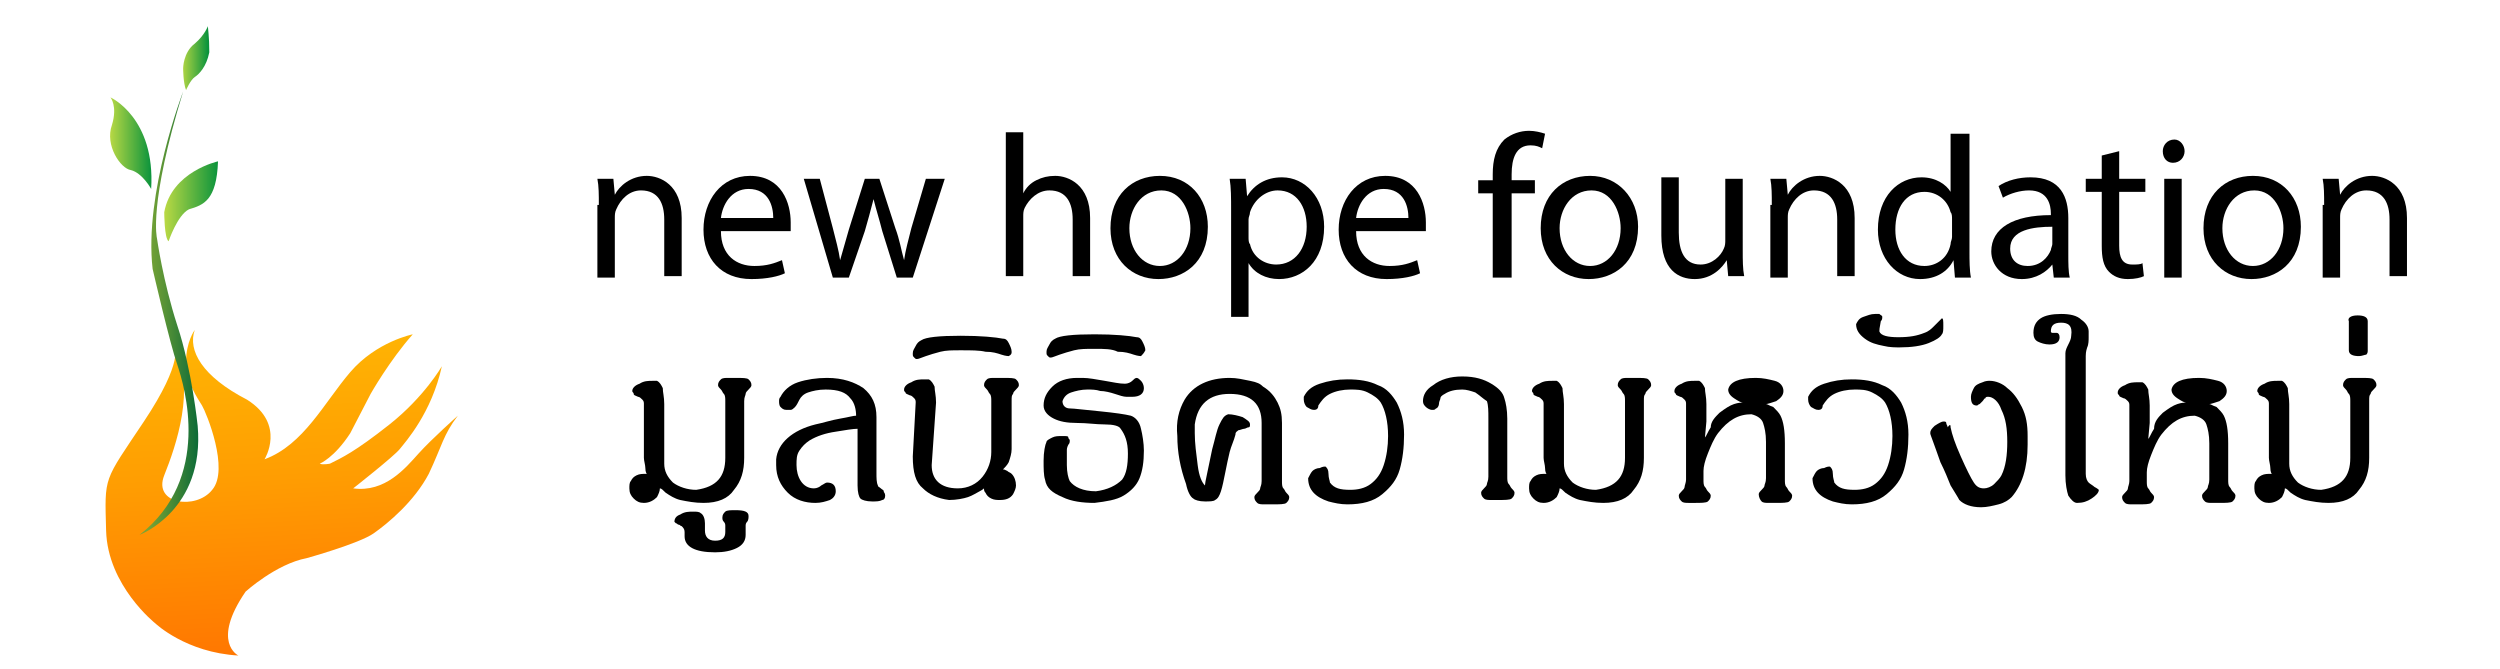 <?xml version="1.0" encoding="utf-8"?>
<!-- Generator: Adobe Illustrator 22.0.1, SVG Export Plug-In . SVG Version: 6.00 Build 0)  -->
<svg version="1.1" id="Layer_1" xmlns="http://www.w3.org/2000/svg" xmlns:xlink="http://www.w3.org/1999/xlink" x="0px" y="0px"
	 viewBox="0 0 172 46" style="enable-background:new 0 0 172 46;" xml:space="preserve">
<style type="text/css">
	.st0{fill:url(#SVGID_1_);}
	.st1{fill:url(#SVGID_2_);}
	.st2{fill:url(#SVGID_3_);}
	.st3{fill:url(#SVGID_4_);}
	.st4{fill:url(#SVGID_5_);}
</style>
<g>
	<g>
		<linearGradient id="SVGID_1_" gradientUnits="userSpaceOnUse" x1="20.689" y1="59.198" x2="18.365" y2="17.056">
			<stop  offset="0" style="stop-color:#FF4200"/>
			<stop  offset="9.349823e-03" style="stop-color:#FF4400"/>
			<stop  offset="0.338" style="stop-color:#FF7701"/>
			<stop  offset="0.625" style="stop-color:#FF9D02"/>
			<stop  offset="0.855" style="stop-color:#FFB403"/>
			<stop  offset="1" style="stop-color:#FFBC03"/>
		</linearGradient>
		<path class="st0" d="M13.4,22.7c0,0-0.6,0.8-0.6,2.2c0,1.4,0.8,2.5,1.1,3s1.9,4.4,0.7,5.8c-1.1,1.4-4.1,1-3.3-1
			c0.8-2,2.2-6,0.7-8.9c0,0,0.7,1-2.1,5.2s-2.7,3.7-2.6,7.5c0.1,3.8,3.4,6.4,3.4,6.4s2.1,2,5.7,2.2c0,0-1.9-0.9,0.5-4.4
			c0,0,2.1-1.9,4.2-2.3c0,0,3.6-1,4.6-1.7c1-0.7,2.8-2.2,3.8-4.1c0.9-1.9,1-2.7,2-4c0,0-1.8,1.6-2.7,2.6c-0.9,1-2.3,2.7-4.5,2.4
			c0,0,2.8-2.2,3.2-2.7c0.4-0.5,2.2-2.5,2.9-5.7c0,0-1.2,2.1-3.6,4s-3.3,2.3-4.1,2.7c0,0-0.5,0.1-0.7,0c0,0,1-0.4,2.1-2.1l1.4-2.7
			c0,0,1.3-2.3,2.9-4.1c0,0-2.5,0.5-4.3,2.6s-3.2,5-5.9,6c0,0,1.5-2.4-1.2-4.1C13.9,25.9,12.9,24.1,13.4,22.7z"/>
		<linearGradient id="SVGID_2_" gradientUnits="userSpaceOnUse" x1="9.702" y1="21.609" x2="13.7" y2="21.609">
			<stop  offset="0.117" style="stop-color:#78A435"/>
			<stop  offset="0.404" style="stop-color:#589336"/>
			<stop  offset="1" style="stop-color:#0A6937"/>
		</linearGradient>
		<path class="st1" d="M12.6,6.3c0,0-2.7,7-2.1,12.2c0,0,1.2,5.2,1.7,6.6c0.5,1.5,2.4,7.8-2.6,11.7c0,0,4.5-1.7,4-7.5
			c0,0-0.4-3.9-1.4-6.9c-1-3.1-1.4-6-1.4-6S10.2,14.1,12.6,6.3z"/>
	</g>
	<linearGradient id="SVGID_3_" gradientUnits="userSpaceOnUse" x1="7.572" y1="9.886" x2="10.424" y2="9.886">
		<stop  offset="0" style="stop-color:#B8D844"/>
		<stop  offset="1" style="stop-color:#0A933C"/>
	</linearGradient>
	<path class="st2" d="M7.6,6.7c0,0,3.1,1.4,2.8,6.3c0,0-0.6-1.1-1.4-1.3C8.3,11.6,7.2,10,7.7,8.6C8.1,7.3,7.6,6.7,7.6,6.7z"/>
	<linearGradient id="SVGID_4_" gradientUnits="userSpaceOnUse" x1="11.37" y1="13.92" x2="15.041" y2="13.92">
		<stop  offset="0" style="stop-color:#B8D844"/>
		<stop  offset="1" style="stop-color:#0A933C"/>
	</linearGradient>
	<path class="st3" d="M15,11.1c0,0-3.2,0.7-3.7,3.5c0,0,0,1.8,0.3,2c0,0,0.6-1.8,1.4-2.2C14,14.1,14.9,13.8,15,11.1z"/>
	<linearGradient id="SVGID_5_" gradientUnits="userSpaceOnUse" x1="12.475" y1="3.969" x2="14.312" y2="3.969">
		<stop  offset="0" style="stop-color:#B8D844"/>
		<stop  offset="1" style="stop-color:#0A933C"/>
	</linearGradient>
	<path class="st4" d="M14.3,1.8c0,0-0.2,0.6-0.9,1.2c-0.8,0.6-0.8,1.7-0.8,1.7s0,1,0.2,1.5c0,0,0.3-0.7,0.6-0.9
		c0.3-0.2,0.8-0.7,1-1.7C14.4,2.5,14.3,1.9,14.3,1.8z"/>
</g>
<g>
	<g>
		<path d="M49.9,31.5v-3.9c0-0.2,0-0.4-0.1-0.5c-0.1-0.1-0.1-0.2-0.2-0.3s-0.2-0.2-0.2-0.3c0-0.2,0.1-0.3,0.2-0.4
			c0.1-0.1,0.3-0.1,0.5-0.1h0.5c0.5,0,0.8,0,0.9,0.1s0.2,0.2,0.2,0.4c0,0.1-0.1,0.2-0.2,0.3c-0.1,0.1-0.2,0.2-0.2,0.3
			s-0.1,0.2-0.1,0.5v3.9c0,0.9-0.2,1.6-0.7,2.2c-0.4,0.6-1.1,0.9-2.1,0.9c-0.6,0-1.1-0.1-1.6-0.2c-0.4-0.1-0.7-0.3-1-0.5
			c-0.2-0.2-0.3-0.3-0.4-0.3c0,0.2-0.1,0.4-0.2,0.6c-0.2,0.2-0.5,0.4-0.9,0.4c-0.3,0-0.5-0.1-0.7-0.3c-0.2-0.2-0.3-0.4-0.3-0.7
			c0-0.2,0-0.4,0.1-0.5c0.1-0.2,0.2-0.3,0.4-0.4c0.2-0.1,0.4-0.1,0.7-0.1c0,0-0.1-0.1-0.1-0.4c0-0.2-0.1-0.5-0.1-0.7v-3.7
			c0-0.1,0-0.2-0.1-0.3c-0.1-0.1-0.2-0.2-0.3-0.2c-0.2-0.1-0.3-0.1-0.3-0.2s-0.1-0.1-0.1-0.2c0-0.2,0.2-0.4,0.5-0.5
			c0.3-0.2,0.6-0.2,0.9-0.2c0.2,0,0.3,0,0.3,0c0.2,0.1,0.3,0.3,0.4,0.5c0,0.3,0.1,0.6,0.1,1.1v4.1c0,0.5,0.2,0.9,0.6,1.3
			c0.4,0.3,1,0.5,1.6,0.5C49.3,33.5,49.9,32.8,49.9,31.5z"/>
		<path d="M48.5,36v0.5c0,0.4,0.2,0.7,0.7,0.7c0.5,0,0.7-0.2,0.7-0.6v-0.4c0-0.1,0-0.2-0.1-0.3c-0.1-0.1-0.1-0.2-0.1-0.3
			c0-0.2,0.1-0.3,0.2-0.4c0.1-0.1,0.4-0.1,0.7-0.1c0.6,0,0.9,0.1,0.9,0.4c0,0.1,0,0.3-0.1,0.4c-0.1,0.1-0.1,0.2-0.1,0.3v0.6
			c0,0.4-0.2,0.7-0.6,0.9c-0.4,0.2-0.9,0.3-1.5,0.3c-1.4,0-2.1-0.4-2.1-1.1v-0.3c0-0.2-0.1-0.3-0.2-0.4c-0.1,0-0.1-0.1-0.2-0.1
			c-0.1,0-0.1-0.1-0.2-0.1c0,0-0.1-0.1-0.1-0.1c0-0.2,0.1-0.4,0.4-0.5c0.3-0.2,0.6-0.2,0.9-0.2c0.2,0,0.4,0,0.5,0.1
			C48.4,35.4,48.5,35.7,48.5,36z"/>
		<path d="M58.9,28.6c0-0.4-0.1-0.9-0.4-1.2c-0.3-0.4-0.8-0.6-1.7-0.6c-0.5,0-0.9,0.1-1.2,0.2c-0.3,0.1-0.5,0.3-0.6,0.5
			c-0.1,0.2-0.2,0.4-0.3,0.5c-0.1,0.1-0.2,0.2-0.3,0.2c-0.1,0-0.2,0-0.3,0c-0.2,0-0.3-0.1-0.4-0.2c-0.1-0.1-0.1-0.3-0.1-0.4
			c0-0.1,0-0.2,0.1-0.3c0.2-0.4,0.6-0.8,1.2-1s1.3-0.3,2-0.3c1.1,0,1.9,0.3,2.5,0.7c0.6,0.5,0.9,1.1,0.9,2v3.8c0,0.4,0,0.7,0.1,0.9
			c0,0.1,0.1,0.1,0.2,0.2s0.2,0.1,0.2,0.2s0.1,0.1,0.1,0.3c0,0.2-0.1,0.3-0.2,0.3c-0.2,0.1-0.4,0.1-0.7,0.1c-0.4,0-0.7-0.1-0.8-0.2
			c-0.1-0.1-0.2-0.4-0.2-0.9v-3.9c-0.3,0-0.9,0.1-1.5,0.2c-0.7,0.1-1.3,0.3-1.8,0.6c-0.3,0.2-0.5,0.4-0.7,0.7s-0.2,0.6-0.2,1
			c0,0.4,0.1,0.8,0.3,1.1c0.2,0.3,0.5,0.5,0.9,0.5c0.2,0,0.4-0.1,0.5-0.2c0.2-0.1,0.3-0.2,0.4-0.2c0.4,0,0.6,0.2,0.6,0.6
			c0,0.3-0.2,0.5-0.4,0.6c-0.3,0.1-0.6,0.2-1,0.2c-0.7,0-1.4-0.2-1.9-0.7s-0.8-1.1-0.8-1.9c0-0.2,0-0.3,0-0.4c0.1-1.1,1.1-2,2.7-2.4
			c0.5-0.1,1.1-0.3,1.7-0.4S58.7,28.6,58.9,28.6z"/>
		<path d="M62.8,31.4l0.2-3.7c0-0.1,0-0.2-0.1-0.3c-0.1-0.1-0.2-0.2-0.3-0.2c-0.2-0.1-0.3-0.1-0.3-0.2c-0.1-0.1-0.1-0.1-0.1-0.2
			c0-0.2,0.2-0.4,0.5-0.5c0.3-0.2,0.6-0.2,0.9-0.2c0.2,0,0.3,0,0.3,0c0.2,0.1,0.3,0.3,0.4,0.5c0,0.3,0.1,0.6,0.1,1.1L64.1,32
			c0,1,0.6,1.6,1.8,1.6c0.7,0,1.3-0.3,1.7-0.8c0.4-0.5,0.6-1.1,0.6-1.7v-3.5c0-0.2,0-0.4-0.1-0.5c-0.1-0.1-0.1-0.2-0.2-0.3
			s-0.2-0.2-0.2-0.3c0-0.2,0.1-0.3,0.2-0.4c0.1-0.1,0.3-0.1,0.5-0.1H69c0.5,0,0.8,0,0.9,0.1s0.2,0.2,0.2,0.4c0,0.1-0.1,0.2-0.2,0.3
			c-0.1,0.1-0.2,0.2-0.2,0.3c-0.1,0.1-0.1,0.2-0.1,0.5v3.3c0,0.3-0.1,0.6-0.2,0.9c-0.1,0.2-0.3,0.4-0.4,0.5c0.1,0,0.1,0,0.3,0.1
			c0.1,0.1,0.2,0.1,0.3,0.2c0.2,0.2,0.3,0.5,0.3,0.8c0,0.2-0.1,0.4-0.2,0.6c-0.2,0.3-0.5,0.4-0.9,0.4c-0.2,0-0.4,0-0.6-0.1
			c-0.2-0.1-0.3-0.2-0.4-0.4c-0.1-0.1-0.1-0.2-0.1-0.3c0,0-0.1,0.1-0.3,0.2c-0.2,0.1-0.5,0.3-0.8,0.4s-0.8,0.2-1.3,0.2
			c-0.8-0.1-1.4-0.4-1.8-0.8C63,33.2,62.8,32.5,62.8,31.4z"/>
		<path d="M69.4,24.5c0,0-0.2,0-0.5-0.1c-0.3-0.1-0.6-0.2-1.1-0.2c-0.4-0.1-1-0.1-1.7-0.1c-0.6,0-1,0-1.4,0.1
			c-0.4,0.1-0.7,0.2-1,0.3c-0.3,0.1-0.5,0.2-0.6,0.2c-0.1,0-0.1,0-0.2-0.1c-0.1-0.1-0.1-0.1-0.1-0.3c0-0.2,0.1-0.3,0.2-0.5
			c0.1-0.2,0.2-0.3,0.4-0.4c0.3-0.2,1.2-0.3,2.7-0.3c1.4,0,2.4,0.1,2.9,0.2c0.2,0,0.3,0.1,0.4,0.3c0.1,0.2,0.2,0.4,0.2,0.6
			C69.6,24.3,69.6,24.4,69.4,24.5z"/>
		<path d="M77.2,33c0.3-0.4,0.4-1,0.4-1.8c0-0.8-0.2-1.3-0.5-1.7c-0.1-0.2-0.5-0.3-1.1-0.3c-0.6,0-1.2-0.1-1.9-0.1s-1.2-0.1-1.6-0.3
			c-0.4-0.2-0.7-0.5-0.7-0.9c0-0.5,0.2-0.9,0.6-1.3s1-0.6,1.7-0.6c0.1,0,0.3,0,0.4,0c0.4,0,0.9,0.1,1.5,0.2c0.6,0.1,1,0.2,1.4,0.2
			c0.2,0,0.4-0.1,0.5-0.2c0.1-0.1,0.2-0.2,0.3-0.2c0.1,0,0.2,0.1,0.3,0.2s0.2,0.3,0.2,0.5c0,0.4-0.3,0.6-0.8,0.6c-0.1,0-0.2,0-0.4,0
			c-0.2,0-0.5-0.1-0.8-0.2s-0.7-0.2-1-0.2c-0.3-0.1-0.6-0.1-0.9-0.1c-0.4,0-0.8,0.1-1.1,0.2s-0.5,0.3-0.6,0.6c0,0.3,0.2,0.5,0.5,0.5
			c0.3,0,1,0.1,2.1,0.2c1,0.1,1.7,0.2,2.1,0.3c0.3,0.1,0.6,0.4,0.7,0.9c0.1,0.4,0.2,1,0.2,1.5c0,0.8-0.1,1.4-0.3,1.9
			c-0.2,0.5-0.6,0.9-1.1,1.2s-1.2,0.4-2,0.5c-0.8,0-1.6-0.1-2.2-0.4c-0.7-0.3-1.1-0.6-1.2-1.2c-0.1-0.3-0.1-0.8-0.1-1.3
			c0-0.6,0.1-1.1,0.2-1.3c0-0.1,0.2-0.2,0.4-0.3c0.2-0.1,0.4-0.1,0.7-0.1s0.4,0,0.4,0.1c0,0.1,0.1,0.1,0.1,0.2c0,0.1,0,0.2-0.1,0.3
			c-0.1,0.2-0.1,0.3-0.1,0.4c0,0.1,0,0.3,0,0.5c0,0.2,0,0.4,0,0.5c0,0.5,0.1,0.9,0.2,1.1c0.3,0.4,0.9,0.7,1.8,0.7
			C76.2,33.7,76.8,33.4,77.2,33z"/>
		<path d="M78.5,24.5c0,0-0.2,0-0.5-0.1c-0.3-0.1-0.6-0.2-1.1-0.2C76.5,24,76,24,75.3,24c-0.6,0-1,0-1.4,0.1c-0.4,0.1-0.7,0.2-1,0.3
			s-0.5,0.2-0.6,0.2c-0.1,0-0.1,0-0.2-0.1c-0.1-0.1-0.1-0.1-0.1-0.3c0-0.2,0.1-0.3,0.2-0.5c0.1-0.2,0.2-0.3,0.4-0.4
			c0.3-0.2,1.2-0.3,2.7-0.3c1.4,0,2.4,0.1,2.9,0.2c0.2,0,0.3,0.1,0.4,0.3c0.1,0.2,0.2,0.4,0.2,0.6C78.7,24.3,78.6,24.4,78.5,24.5z"
			/>
		<path d="M81.5,27.5c0.6-1,1.7-1.5,3.1-1.5c0.5,0,0.9,0.1,1.4,0.2s0.7,0.2,0.9,0.4c0.5,0.3,0.8,0.7,1,1.1c0.2,0.4,0.3,0.8,0.3,1.4
			v4c0,0.2,0,0.4,0.1,0.5c0.1,0.1,0.1,0.2,0.2,0.3s0.2,0.2,0.2,0.3c0,0.2-0.1,0.3-0.2,0.4s-0.5,0.1-0.9,0.1H87c-0.2,0-0.4,0-0.5-0.1
			c-0.1-0.1-0.2-0.2-0.2-0.4c0-0.1,0.1-0.2,0.2-0.3s0.2-0.2,0.2-0.3c0-0.1,0.1-0.2,0.1-0.5v-4c0-1.3-0.7-2-2.2-2
			c-1.4,0-2.2,0.7-2.4,2.1c0,0.1,0,0.3,0,0.6c0,0.7,0.1,1.4,0.2,2.2c0.1,0.8,0.3,1.2,0.5,1.4c0-0.2,0.2-1,0.5-2.5
			c0.2-0.7,0.3-1.3,0.5-1.7c0.2-0.4,0.3-0.6,0.6-0.7c0.3,0,0.7,0.1,1,0.2c0.3,0.2,0.5,0.3,0.5,0.5c0,0.1,0,0.2-0.1,0.2
			c-0.1,0-0.2,0.1-0.3,0.1c-0.1,0-0.3,0.1-0.4,0.1c-0.1,0.1-0.2,0.1-0.2,0.3c-0.1,0.4-0.3,0.8-0.4,1.2c-0.1,0.4-0.2,0.9-0.3,1.4
			c-0.1,0.5-0.2,1-0.3,1.3c-0.1,0.3-0.2,0.5-0.4,0.6c-0.1,0.1-0.4,0.1-0.7,0.1c-0.4,0-0.7-0.1-0.8-0.2c-0.2-0.1-0.4-0.5-0.5-1
			c-0.4-1.1-0.6-2.2-0.6-3.3C80.9,29,81.1,28.2,81.5,27.5z"/>
		<path d="M91.2,32.1c0.1,0.1,0.2,0.2,0.2,0.5c0,0.3,0.1,0.5,0.1,0.6c0.3,0.4,0.7,0.5,1.4,0.5c0.5,0,1-0.1,1.4-0.4
			c0.4-0.3,0.7-0.7,0.9-1.3c0.2-0.6,0.3-1.3,0.3-2c0-1-0.2-1.8-0.5-2.3c-0.2-0.3-0.5-0.5-0.9-0.7c-0.4-0.2-0.8-0.2-1.2-0.2
			c-0.5,0-1,0.1-1.4,0.3c-0.4,0.2-0.6,0.5-0.8,0.8c0,0.2-0.1,0.3-0.3,0.3c-0.2,0-0.3-0.1-0.5-0.2c-0.1-0.1-0.2-0.3-0.2-0.5
			c0-0.1,0-0.2,0-0.2c0.2-0.4,0.5-0.7,1.1-0.9c0.6-0.2,1.2-0.3,1.9-0.3c0.8,0,1.5,0.1,2.1,0.4c0.6,0.2,1,0.7,1.3,1.2
			c0.3,0.6,0.5,1.3,0.5,2.2c0,0.9-0.1,1.7-0.3,2.4c-0.2,0.7-0.6,1.2-1.2,1.7c-0.6,0.5-1.4,0.7-2.4,0.7c-0.5,0-0.9-0.1-1.3-0.2
			c-0.9-0.3-1.4-0.8-1.4-1.6c0.1-0.2,0.2-0.4,0.3-0.5c0.1-0.1,0.3-0.2,0.5-0.2C91,32.1,91.1,32.1,91.2,32.1z"/>
		<path d="M101.5,27c-0.3-0.1-0.6-0.2-0.9-0.2c-0.5,0-0.9,0.1-1.2,0.3c-0.2,0.1-0.3,0.2-0.3,0.3c0,0.1-0.1,0.2-0.1,0.4
			c0,0.1-0.1,0.3-0.2,0.3c-0.1,0.1-0.1,0.1-0.3,0.1c-0.1,0-0.3-0.1-0.4-0.2c-0.1-0.1-0.2-0.2-0.2-0.4c0-0.4,0.2-0.8,0.7-1.1
			c0.5-0.4,1.2-0.6,2-0.6c0.9,0,1.5,0.2,2,0.5c0.5,0.3,0.8,0.6,0.9,1c0.1,0.3,0.2,0.8,0.2,1.4v4c0,0.2,0,0.4,0.1,0.5
			c0.1,0.1,0.1,0.2,0.2,0.3s0.2,0.2,0.2,0.3c0,0.2-0.1,0.3-0.2,0.4s-0.5,0.1-0.9,0.1h-0.5c-0.2,0-0.4,0-0.5-0.1s-0.2-0.2-0.2-0.4
			c0-0.1,0.1-0.2,0.2-0.3c0.1-0.1,0.2-0.2,0.2-0.3c0-0.1,0.1-0.2,0.1-0.5v-4c0-0.5,0-0.9-0.1-1.2C102,27.4,101.8,27.2,101.5,27z"/>
		<path d="M111.8,31.5v-3.9c0-0.2,0-0.4-0.1-0.5s-0.1-0.2-0.2-0.3c-0.1-0.1-0.2-0.2-0.2-0.3c0-0.2,0.1-0.3,0.2-0.4s0.3-0.1,0.5-0.1
			h0.5c0.5,0,0.8,0,0.9,0.1s0.2,0.2,0.2,0.4c0,0.1-0.1,0.2-0.2,0.3s-0.2,0.2-0.2,0.3c-0.1,0.1-0.1,0.2-0.1,0.5v3.9
			c0,0.9-0.2,1.6-0.7,2.2c-0.4,0.6-1.1,0.9-2.1,0.9c-0.6,0-1.1-0.1-1.6-0.2c-0.4-0.1-0.7-0.3-1-0.5c-0.2-0.2-0.3-0.3-0.4-0.3
			c0,0.2-0.1,0.4-0.2,0.6c-0.2,0.2-0.5,0.4-0.9,0.4c-0.3,0-0.5-0.1-0.7-0.3s-0.3-0.4-0.3-0.7c0-0.2,0-0.4,0.1-0.5
			c0.1-0.2,0.2-0.3,0.4-0.4c0.2-0.1,0.4-0.1,0.7-0.1c0,0-0.1-0.1-0.1-0.4c0-0.2-0.1-0.5-0.1-0.7v-3.7c0-0.1,0-0.2-0.1-0.3
			c-0.1-0.1-0.2-0.2-0.3-0.2c-0.2-0.1-0.3-0.1-0.3-0.2s-0.1-0.1-0.1-0.2c0-0.2,0.2-0.4,0.5-0.5c0.3-0.2,0.6-0.2,0.9-0.2
			c0.2,0,0.3,0,0.3,0c0.2,0.1,0.3,0.3,0.4,0.5c0,0.3,0.1,0.6,0.1,1.1v4.1c0,0.5,0.2,0.9,0.6,1.3c0.4,0.3,1,0.5,1.6,0.5
			C111.2,33.5,111.8,32.8,111.8,31.5z"/>
		<path d="M118.3,28.4c0.4-0.3,0.7-0.5,1-0.6c0.3-0.1,0.5-0.1,0.6-0.1c-0.1,0-0.3-0.1-0.6-0.3c-0.3-0.2-0.4-0.4-0.4-0.6
			c0.1-0.5,0.7-0.8,1.9-0.8c0.5,0,0.9,0.1,1.3,0.2s0.6,0.4,0.6,0.7c0,0.3-0.2,0.5-0.5,0.7c-0.3,0.1-0.6,0.2-0.7,0.2
			c0.1,0,0.2,0.1,0.5,0.2c0.2,0.2,0.4,0.4,0.5,0.6c0.2,0.4,0.3,1,0.3,1.9v2.5c0,0.2,0,0.4,0.1,0.5c0.1,0.1,0.1,0.2,0.2,0.3
			s0.2,0.2,0.2,0.3c0,0.2-0.1,0.3-0.2,0.4s-0.5,0.1-0.9,0.1h-0.5c-0.2,0-0.4,0-0.5-0.1S121,34.2,121,34c0-0.1,0.1-0.2,0.2-0.3
			c0.1-0.1,0.2-0.2,0.2-0.3c0-0.1,0.1-0.2,0.1-0.5v-2.5c0-0.6-0.1-1-0.2-1.3c-0.1-0.3-0.4-0.5-0.8-0.6c-0.9,0-1.6,0.4-2.3,1.3
			c-0.3,0.4-0.5,0.9-0.7,1.4c-0.2,0.5-0.3,0.9-0.3,1.2v0.6c0,0.2,0,0.4,0.1,0.5c0.1,0.1,0.1,0.2,0.2,0.3c0.1,0.1,0.2,0.2,0.2,0.3
			c0,0.2-0.1,0.3-0.2,0.4s-0.5,0.1-0.9,0.1h-0.4c-0.2,0-0.4,0-0.5-0.1c-0.1-0.1-0.2-0.2-0.2-0.4c0-0.1,0.1-0.2,0.2-0.3
			c0.1-0.1,0.2-0.2,0.2-0.3c0-0.1,0.1-0.3,0.1-0.5v-5.2c0-0.1,0-0.2-0.1-0.3c-0.1-0.1-0.2-0.2-0.3-0.2c-0.2-0.1-0.3-0.1-0.3-0.2
			c-0.1-0.1-0.1-0.1-0.1-0.2c0-0.2,0.2-0.4,0.5-0.5c0.3-0.2,0.6-0.2,0.9-0.2c0.2,0,0.3,0,0.3,0c0.2,0.1,0.3,0.3,0.4,0.5
			c0,0.3,0.1,0.6,0.1,1.1v1.2l-0.1,1.1c0.1-0.1,0.2-0.4,0.4-0.7C117.7,29,118,28.7,118.3,28.4z"/>
		<path d="M125.9,32.1c0.1,0.1,0.2,0.2,0.2,0.5c0,0.3,0.1,0.5,0.1,0.6c0.3,0.4,0.7,0.5,1.4,0.5c0.5,0,1-0.1,1.4-0.4
			c0.4-0.3,0.7-0.7,0.9-1.3c0.2-0.6,0.3-1.3,0.3-2c0-1-0.2-1.8-0.5-2.3c-0.2-0.3-0.5-0.5-0.9-0.7c-0.4-0.2-0.8-0.2-1.2-0.2
			c-0.5,0-1,0.1-1.4,0.3c-0.4,0.2-0.6,0.5-0.8,0.8c0,0.2-0.1,0.3-0.3,0.3c-0.2,0-0.3-0.1-0.5-0.2c-0.1-0.1-0.2-0.3-0.2-0.5
			c0-0.1,0-0.2,0-0.2c0.2-0.4,0.5-0.7,1.1-0.9c0.6-0.2,1.2-0.3,1.9-0.3c0.8,0,1.5,0.1,2.1,0.4c0.6,0.2,1,0.7,1.3,1.2
			c0.3,0.6,0.5,1.3,0.5,2.2c0,0.9-0.1,1.7-0.3,2.4c-0.2,0.7-0.6,1.2-1.2,1.7c-0.6,0.5-1.4,0.7-2.4,0.7c-0.5,0-0.9-0.1-1.3-0.2
			c-0.9-0.3-1.4-0.8-1.4-1.6c0.1-0.2,0.2-0.4,0.3-0.5c0.1-0.1,0.3-0.2,0.5-0.2C125.7,32.1,125.8,32.1,125.9,32.1z"/>
		<path d="M129.3,22.8c0.1,0.3,0.6,0.4,1.3,0.4c0.8,0,1.3-0.1,1.8-0.3c0.3-0.1,0.5-0.3,0.6-0.4c0.1-0.1,0.3-0.3,0.4-0.4
			s0.2-0.2,0.2-0.2c0.1,0,0.1,0.2,0.1,0.5c0,0.3,0,0.5-0.1,0.6c-0.1,0.2-0.4,0.4-0.9,0.6c-0.5,0.2-1.2,0.3-2,0.3
			c-0.3,0-0.7,0-1.1-0.1c-0.5-0.1-0.9-0.2-1.3-0.5s-0.6-0.6-0.6-1c0.1-0.2,0.2-0.4,0.5-0.5s0.5-0.2,0.8-0.2c0.2,0,0.3,0,0.3,0
			c0.1,0.1,0.2,0.1,0.2,0.2c0,0.1,0,0.2-0.1,0.3C129.3,22.6,129.3,22.7,129.3,22.8z"/>
		<path d="M134.2,29.4c0.1,0.5,0.3,1.1,0.7,2c0.4,0.9,0.7,1.5,0.9,1.8c0.2,0.3,0.4,0.4,0.7,0.4c0.2,0,0.5-0.1,0.7-0.3
			c0.2-0.2,0.4-0.4,0.5-0.6c0.3-0.6,0.4-1.4,0.4-2.3c0-0.9-0.1-1.6-0.4-2.2c-0.2-0.6-0.6-0.9-0.9-0.9c-0.1,0-0.2,0-0.2,0.1
			c-0.1,0-0.1,0.1-0.2,0.2s-0.2,0.2-0.2,0.2c-0.1,0-0.1,0.1-0.2,0.1c-0.3,0-0.4-0.2-0.4-0.6c0-0.2,0.1-0.4,0.2-0.6
			c0.1-0.2,0.3-0.3,0.6-0.4c0.2-0.1,0.4-0.1,0.5-0.1c0.4,0,0.9,0.2,1.2,0.5c0.4,0.3,0.7,0.7,1,1.3s0.4,1.2,0.4,2c0,0.1,0,0.1,0,0.3
			s0,0.2,0,0.3c0,1.6-0.4,2.8-1.1,3.6c-0.2,0.2-0.5,0.4-0.9,0.5c-0.4,0.1-0.8,0.2-1.2,0.2c-0.7,0-1.2-0.2-1.5-0.5
			c-0.1-0.2-0.3-0.5-0.6-1c-0.2-0.5-0.4-1-0.7-1.6c-0.2-0.6-0.4-1.1-0.5-1.4c-0.1-0.3-0.2-0.5-0.2-0.6c0-0.2,0.1-0.3,0.3-0.5
			c0.3-0.2,0.5-0.3,0.6-0.3c0.1,0,0.2,0,0.2,0.1c0,0.1,0.1,0.2,0.1,0.3C134.2,29.1,134.2,29.3,134.2,29.4z"/>
		<path d="M141.8,22.2c-0.5,0-0.7,0.2-0.7,0.6c0,0.1,0.1,0.1,0.1,0.1c0,0,0.1,0,0.1,0s0.1,0,0.2,0c0.1,0,0.2,0.1,0.2,0.3
			c0,0.3-0.2,0.5-0.7,0.5c-0.3,0-0.6-0.1-0.8-0.2c-0.2-0.1-0.3-0.3-0.3-0.6c0-0.5,0.2-0.8,0.5-1s0.8-0.3,1.4-0.3
			c0.6,0,1.1,0.1,1.4,0.4c0.3,0.2,0.5,0.5,0.5,0.8c0,0.2,0,0.3,0,0.4c0,0.2,0,0.5-0.1,0.7c-0.1,0.3-0.1,0.5-0.1,0.6v8.1
			c0,0.3,0.1,0.5,0.2,0.6s0.3,0.2,0.4,0.3c0.2,0.1,0.3,0.2,0.3,0.2c0,0.2-0.2,0.4-0.5,0.6c-0.3,0.2-0.6,0.3-1,0.3
			c-0.2,0-0.4-0.2-0.6-0.5c-0.1-0.3-0.2-0.8-0.2-1.4v-8.4c0-0.2,0.1-0.4,0.2-0.6s0.2-0.4,0.2-0.6C142.6,22.4,142.3,22.2,141.8,22.2z
			"/>
		<path d="M148.8,28.4c0.4-0.3,0.7-0.5,1-0.6c0.3-0.1,0.5-0.1,0.6-0.1c-0.1,0-0.3-0.1-0.6-0.3c-0.3-0.2-0.4-0.4-0.4-0.6
			c0.1-0.5,0.7-0.8,1.9-0.8c0.5,0,0.9,0.1,1.3,0.2s0.6,0.4,0.6,0.7c0,0.3-0.2,0.5-0.5,0.7c-0.3,0.1-0.6,0.2-0.7,0.2
			c0.1,0,0.2,0.1,0.5,0.2c0.2,0.2,0.4,0.4,0.5,0.6c0.2,0.4,0.3,1,0.3,1.9v2.5c0,0.2,0,0.4,0.1,0.5c0.1,0.1,0.1,0.2,0.2,0.3
			s0.2,0.2,0.2,0.3c0,0.2-0.1,0.3-0.2,0.4s-0.5,0.1-0.9,0.1h-0.5c-0.2,0-0.4,0-0.5-0.1s-0.2-0.2-0.2-0.4c0-0.1,0.1-0.2,0.2-0.3
			c0.1-0.1,0.2-0.2,0.2-0.3c0-0.1,0.1-0.2,0.1-0.5v-2.5c0-0.6-0.1-1-0.2-1.3c-0.1-0.3-0.4-0.5-0.8-0.6c-0.9,0-1.6,0.4-2.3,1.3
			c-0.3,0.4-0.5,0.9-0.7,1.4c-0.2,0.5-0.3,0.9-0.3,1.2v0.6c0,0.2,0,0.4,0.1,0.5c0.1,0.1,0.1,0.2,0.2,0.3c0.1,0.1,0.2,0.2,0.2,0.3
			c0,0.2-0.1,0.3-0.2,0.4s-0.5,0.1-0.9,0.1h-0.4c-0.2,0-0.4,0-0.5-0.1c-0.1-0.1-0.2-0.2-0.2-0.4c0-0.1,0.1-0.2,0.2-0.3
			c0.1-0.1,0.2-0.2,0.2-0.3c0-0.1,0.1-0.3,0.1-0.5v-5.2c0-0.1,0-0.2-0.1-0.3c-0.1-0.1-0.2-0.2-0.3-0.2c-0.2-0.1-0.3-0.1-0.3-0.2
			c-0.1-0.1-0.1-0.1-0.1-0.2c0-0.2,0.2-0.4,0.5-0.5c0.3-0.2,0.6-0.2,0.9-0.2c0.2,0,0.3,0,0.3,0c0.2,0.1,0.3,0.3,0.4,0.5
			c0,0.3,0.1,0.6,0.1,1.1v1.2l-0.1,1.1c0.1-0.1,0.2-0.4,0.4-0.7C148.2,29,148.5,28.7,148.8,28.4z"/>
		<path d="M161.7,31.5v-3.9c0-0.2,0-0.4-0.1-0.5s-0.1-0.2-0.2-0.3c-0.1-0.1-0.2-0.2-0.2-0.3c0-0.2,0.1-0.3,0.2-0.4s0.3-0.1,0.5-0.1
			h0.5c0.5,0,0.8,0,0.9,0.1s0.2,0.2,0.2,0.4c0,0.1-0.1,0.2-0.2,0.3s-0.2,0.2-0.2,0.3c-0.1,0.1-0.1,0.2-0.1,0.5v3.9
			c0,0.9-0.2,1.6-0.7,2.2c-0.4,0.6-1.1,0.9-2.1,0.9c-0.6,0-1.1-0.1-1.6-0.2c-0.4-0.1-0.7-0.3-1-0.5c-0.2-0.2-0.3-0.3-0.4-0.3
			c0,0.2-0.1,0.4-0.2,0.6c-0.2,0.2-0.5,0.4-0.9,0.4c-0.3,0-0.5-0.1-0.7-0.3s-0.3-0.4-0.3-0.7c0-0.2,0-0.4,0.1-0.5
			c0.1-0.2,0.2-0.3,0.4-0.4c0.2-0.1,0.4-0.1,0.7-0.1c0,0-0.1-0.1-0.1-0.4c0-0.2-0.1-0.5-0.1-0.7v-3.7c0-0.1,0-0.2-0.1-0.3
			c-0.1-0.1-0.2-0.2-0.3-0.2c-0.2-0.1-0.3-0.1-0.3-0.2s-0.1-0.1-0.1-0.2c0-0.2,0.2-0.4,0.5-0.5c0.3-0.2,0.6-0.2,0.9-0.2
			c0.2,0,0.3,0,0.3,0c0.2,0.1,0.3,0.3,0.4,0.5c0,0.3,0.1,0.6,0.1,1.1v4.1c0,0.5,0.2,0.9,0.6,1.3c0.4,0.3,1,0.5,1.6,0.5
			C161.1,33.5,161.7,32.8,161.7,31.5z"/>
		<path d="M162.2,21.7c0.4,0,0.7,0.1,0.7,0.4v2c0,0.1,0,0.2-0.1,0.3c-0.1,0-0.3,0.1-0.5,0.1c-0.4,0-0.7-0.1-0.7-0.4v-2
			C161.5,21.9,161.7,21.7,162.2,21.7z"/>
	</g>
	<g>
		<g>
			<path d="M41.2,14.1c0-0.7,0-1.3-0.1-1.8h1.1l0.1,1.1h0c0.3-0.6,1.1-1.3,2.2-1.3c0.9,0,2.4,0.6,2.4,2.9v4h-1.2v-3.9
				c0-1.1-0.4-2-1.6-2c-0.8,0-1.4,0.6-1.7,1.3c-0.1,0.2-0.1,0.4-0.1,0.6v4.1h-1.2V14.1z"/>
			<path d="M49.6,15.9c0,1.7,1.1,2.4,2.3,2.4c0.9,0,1.4-0.2,1.9-0.4l0.2,0.9c-0.4,0.2-1.2,0.4-2.3,0.4c-2.1,0-3.3-1.4-3.3-3.4
				c0-2,1.2-3.7,3.2-3.7c2.2,0,2.8,1.9,2.8,3.2c0,0.3,0,0.4,0,0.6H49.6z M53.2,15c0-0.8-0.3-2-1.7-2c-1.2,0-1.8,1.1-1.9,2H53.2z"/>
			<path d="M56.4,12.3l0.9,3.4c0.2,0.8,0.4,1.5,0.5,2.2h0c0.2-0.7,0.4-1.4,0.6-2.1l1.1-3.5h1l1.1,3.4c0.3,0.8,0.4,1.5,0.6,2.2h0
				c0.1-0.7,0.3-1.4,0.5-2.2l1-3.4H65l-2.2,6.8h-1.1l-1-3.2c-0.2-0.8-0.4-1.4-0.6-2.2h0c-0.2,0.8-0.4,1.5-0.6,2.2l-1.1,3.2h-1.1
				l-2-6.8H56.4z"/>
			<path d="M69.2,9.1h1.2v4.2h0c0.2-0.4,0.5-0.7,0.9-0.9c0.4-0.2,0.8-0.3,1.3-0.3c0.9,0,2.4,0.6,2.4,2.9v4h-1.2v-3.9
				c0-1.1-0.4-2-1.6-2c-0.8,0-1.4,0.6-1.7,1.2c-0.1,0.2-0.1,0.4-0.1,0.6v4.1h-1.2V9.1z"/>
			<path d="M83.1,15.6c0,2.5-1.7,3.6-3.4,3.6c-1.8,0-3.3-1.3-3.3-3.5c0-2.3,1.5-3.6,3.4-3.6C81.8,12.1,83.1,13.6,83.1,15.6z
				 M77.7,15.7c0,1.5,0.9,2.6,2.1,2.6c1.2,0,2.1-1.1,2.1-2.6c0-1.1-0.6-2.6-2-2.6S77.7,14.4,77.7,15.7z"/>
			<path d="M84.7,14.5c0-0.9,0-1.6-0.1-2.2h1.1l0.1,1.2h0c0.5-0.8,1.3-1.3,2.4-1.3c1.6,0,2.9,1.4,2.9,3.4c0,2.4-1.5,3.6-3.1,3.6
				c-0.9,0-1.7-0.4-2.1-1.1h0v3.7h-1.2V14.5z M85.9,16.3c0,0.2,0,0.4,0.1,0.5c0.2,0.9,1,1.4,1.8,1.4c1.3,0,2.1-1.1,2.1-2.6
				c0-1.4-0.7-2.5-2-2.5c-0.8,0-1.6,0.6-1.9,1.5c0,0.2-0.1,0.3-0.1,0.5V16.3z"/>
			<path d="M93.3,15.9c0,1.7,1.1,2.4,2.3,2.4c0.9,0,1.4-0.2,1.9-0.4l0.2,0.9c-0.4,0.2-1.2,0.4-2.3,0.4c-2.1,0-3.3-1.4-3.3-3.4
				c0-2,1.2-3.7,3.2-3.7c2.2,0,2.8,1.9,2.8,3.2c0,0.3,0,0.4,0,0.6H93.3z M96.9,15c0-0.8-0.3-2-1.7-2c-1.2,0-1.8,1.1-1.9,2H96.9z"/>
			<path d="M102.7,19.1v-5.8h-1v-0.9h1V12c0-1,0.2-1.8,0.8-2.4c0.5-0.4,1.1-0.6,1.7-0.6c0.4,0,0.8,0.1,1.1,0.2l-0.2,1
				c-0.2-0.1-0.4-0.2-0.8-0.2c-1,0-1.3,0.9-1.3,2v0.4h1.6v0.9H104v5.8H102.7z"/>
			<path d="M112.7,15.6c0,2.5-1.7,3.6-3.4,3.6c-1.8,0-3.3-1.3-3.3-3.5c0-2.3,1.5-3.6,3.4-3.6C111.3,12.1,112.7,13.6,112.7,15.6z
				 M107.3,15.7c0,1.5,0.9,2.6,2.1,2.6c1.2,0,2.1-1.1,2.1-2.6c0-1.1-0.6-2.6-2-2.6S107.3,14.4,107.3,15.7z"/>
			<path d="M119.9,17.2c0,0.7,0,1.3,0.1,1.8h-1.1l-0.1-1.1h0c-0.3,0.5-1,1.3-2.2,1.3c-1.1,0-2.3-0.6-2.3-3v-4h1.2v3.8
				c0,1.3,0.4,2.2,1.5,2.2c0.8,0,1.4-0.6,1.6-1.1c0.1-0.2,0.1-0.4,0.1-0.6v-4.2h1.2V17.2z"/>
			<path d="M121.9,14.1c0-0.7,0-1.3-0.1-1.8h1.1l0.1,1.1h0c0.3-0.6,1.1-1.3,2.2-1.3c0.9,0,2.4,0.6,2.4,2.9v4h-1.2v-3.9
				c0-1.1-0.4-2-1.6-2c-0.8,0-1.4,0.6-1.7,1.3c-0.1,0.2-0.1,0.4-0.1,0.6v4.1h-1.2V14.1z"/>
			<path d="M135.5,9.1v8.2c0,0.6,0,1.3,0.1,1.8h-1.1l-0.1-1.2h0c-0.4,0.8-1.2,1.3-2.3,1.3c-1.6,0-2.9-1.4-2.9-3.4
				c0-2.3,1.4-3.6,3-3.6c1,0,1.7,0.5,2,1h0v-4H135.5z M134.3,15.1c0-0.2,0-0.4-0.1-0.5c-0.2-0.8-0.9-1.4-1.8-1.4c-1.3,0-2,1.1-2,2.6
				c0,1.4,0.7,2.5,2,2.5c0.8,0,1.6-0.5,1.8-1.5c0-0.2,0.1-0.3,0.1-0.5V15.1z"/>
			<path d="M141.3,19.1l-0.1-0.9h0c-0.4,0.5-1.1,1-2.1,1c-1.4,0-2.1-1-2.1-1.9c0-1.6,1.5-2.5,4.1-2.5v-0.1c0-0.6-0.2-1.6-1.5-1.6
				c-0.6,0-1.3,0.2-1.8,0.5l-0.3-0.8c0.6-0.4,1.4-0.6,2.2-0.6c2.1,0,2.6,1.4,2.6,2.8v2.5c0,0.6,0,1.2,0.1,1.6H141.3z M141.2,15.6
				c-1.3,0-2.9,0.2-2.9,1.5c0,0.8,0.5,1.2,1.2,1.2c0.9,0,1.4-0.6,1.6-1.1c0-0.1,0.1-0.3,0.1-0.4V15.6z"/>
			<path d="M145.8,10.4v1.9h1.8v0.9h-1.8v3.7c0,0.8,0.2,1.3,0.9,1.3c0.3,0,0.6,0,0.7-0.1l0.1,0.9c-0.2,0.1-0.6,0.2-1.1,0.2
				c-0.6,0-1-0.2-1.3-0.5c-0.4-0.4-0.5-1-0.5-1.8v-3.7h-1.1v-0.9h1.1v-1.6L145.8,10.4z"/>
			<path d="M150.3,10.4c0,0.4-0.3,0.8-0.8,0.8c-0.4,0-0.7-0.3-0.7-0.8c0-0.4,0.3-0.8,0.8-0.8C150,9.6,150.3,10,150.3,10.4z
				 M148.9,19.1v-6.8h1.2v6.8H148.9z"/>
			<path d="M158.3,15.6c0,2.5-1.7,3.6-3.4,3.6c-1.8,0-3.3-1.3-3.3-3.5c0-2.3,1.5-3.6,3.4-3.6C157,12.1,158.3,13.6,158.3,15.6z
				 M152.9,15.7c0,1.5,0.9,2.6,2.1,2.6c1.2,0,2.1-1.1,2.1-2.6c0-1.1-0.6-2.6-2-2.6S152.9,14.4,152.9,15.7z"/>
			<path d="M159.9,14.1c0-0.7,0-1.3-0.1-1.8h1.1l0.1,1.1h0c0.3-0.6,1.1-1.3,2.2-1.3c0.9,0,2.4,0.6,2.4,2.9v4h-1.2v-3.9
				c0-1.1-0.4-2-1.6-2c-0.8,0-1.4,0.6-1.7,1.3c-0.1,0.2-0.1,0.4-0.1,0.6v4.1h-1.2V14.1z"/>
		</g>
	</g>
</g>
</svg>
